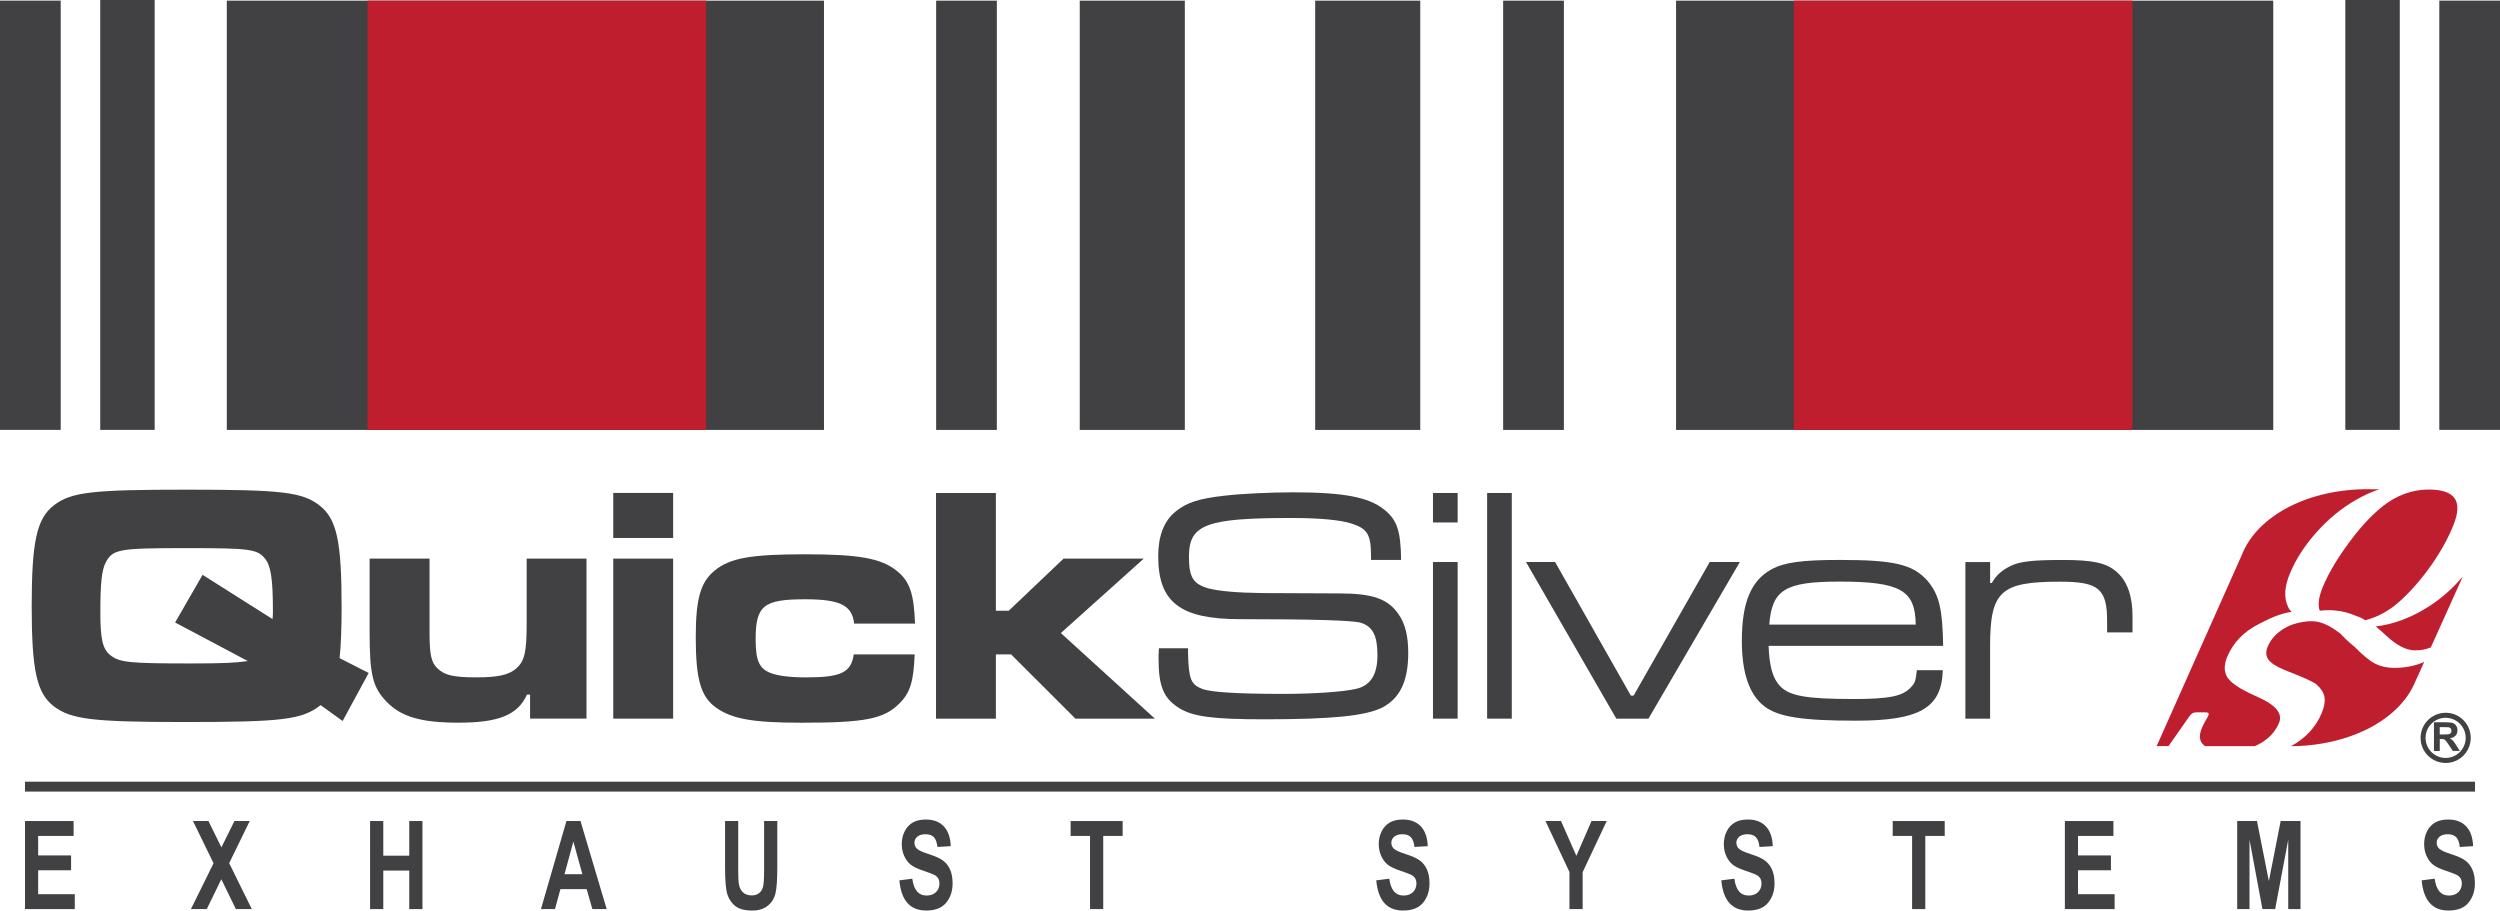 <?xml version="1.0" encoding="UTF-8"?><svg id="Layer_2" xmlns="http://www.w3.org/2000/svg" viewBox="0 0 575.74 209.7"><defs><style>.cls-1{fill:#be1e2d;}.cls-2{fill:#414042;}</style></defs><g id="Layer_1-2"><g><path class="cls-1" d="M546.93,152.8c-1.21-.61-2.81-1.92-4.78-3.94,0,0-1.48-1.09-3.21-2.98-3.73-2.84-5.85-3.09-8.47-2.66-1.58,.23-2.98,.66-4.3,1.43-1.9,1.1-3.21,2.54-3.96,4.34-.46,1.12-.39,2.09,.2,2.91,.6,.82,1.79,1.6,3.64,2.36,.24,.09,.58,.23,1.03,.42,3.71,1.45,5.85,2.44,6.44,2.98,1.01,.91,1.61,1.85,1.79,2.84,.18,.98,0,2.18-.58,3.6-1.33,3.29-3.7,5.87-7.12,7.75,9.69-.06,18.69-3.21,24.21-8.55,1.78-1.71,3.15-3.6,4.09-5.61l2.37-5.25c-2.05,.91-4.35,1.37-6.93,1.37-1.64,0-3.13-.34-4.44-1"/><path class="cls-1" d="M504.25,164.9c.27-.35,.51-.58,.75-.7,.23-.1,.54-.15,.94-.15h1.89c.41,0,.66,.06,.76,.17,.09,.11,.08,.35-.06,.68-.06,.14-.28,.52-.63,1.12-.34,.62-.63,1.16-.82,1.64-.73,1.74-.59,3.06,.48,3.97,.07,.07,.15,.14,.25,.2h11.45c.41-.18,.82-.37,1.21-.59,2.1-1.18,3.58-2.78,4.4-4.81,.85-2.09-.75-4.05-4.81-5.86-.45-.2-.79-.35-1.02-.47-3.25-1.47-5.29-2.85-6.09-4.12-.8-1.28-.81-2.86-.01-4.76,1.37-3.27,3.85-5.81,7.41-7.59,2.22-1.12,4.51-2.31,7.38-2.72-.45-.48-.54-.59-.81-1.18-.98-2.06-.83-4.62,.44-7.67,1.37-3.3,3.44-6.49,6.18-9.55,2.75-3.06,5.77-5.53,9.05-7.4,1.69-.99,3.49-1.8,5.38-2.44h-1.88c-14.41-.26-26.32,6.11-29.83,15.19l-19.59,43.96h2.73l4.86-6.94Z"/><path class="cls-1" d="M559.29,112.74c-1.87,0-3.71,.33-5.5,.98-1.79,.66-3.48,1.61-5.04,2.85-1.49,1.19-2.93,2.57-4.35,4.15-1.43,1.58-2.89,3.45-4.41,5.6-1.12,1.57-2.1,3.11-2.96,4.63-.87,1.51-1.56,2.94-2.11,4.26-.8,1.94-1.08,3.53-.86,4.77,.06,.38,.03,.36,.2,.66,5.1-.55,7.9,1.1,8.57,1.29,.65,.18,1.23,.48,1.78,.87,.02,.02,.06,.02,.09,.03,1.42-.34,2.84-.9,4.24-1.68,1.41-.79,2.76-1.77,4.03-2.96,2.52-2.34,4.88-5.07,7.06-8.2,2.17-3.12,3.85-6.18,5.03-9.17,1.08-2.74,1.15-4.76,.21-6.09-.94-1.33-2.93-1.99-5.97-1.99"/><path class="cls-1" d="M559.22,139.75c-1.97,1.25-3.96,2.25-5.96,3-2.01,.76-4.05,1.26-6.13,1.52,.64,.52,1.46,1.25,2.48,2.18,2.38,2.22,4.58,3.32,6.57,3.32,1.36,0,2.57-.22,3.63-.68l7.36-16.31c-2.39,2.8-5.04,5.12-7.94,6.97"/><path class="cls-2" d="M62.77,142.6c.08-.86,.08-1.33,.08-1.95,0-7.33-.47-10.44-1.88-12.08-1.78-2.11-3.5-2.34-17.99-2.34-15.58,0-16.99,.23-18.62,3.27-.94,1.79-1.25,4.84-1.25,11.53,0,6.23,.55,8.5,2.34,9.89,2.1,1.64,4.44,1.87,18.39,1.87,7.64,0,10.52-.15,13.24-.55l-16.75-8.88,6.32-10.98,16.12,10.2Zm16.13,23.44l-5.06-3.65c-4.29,3.35-8.73,3.89-31.4,3.89-21.12,0-26.02-.62-30-3.58-3.98-3.04-5.14-8.26-5.14-23.14s1.17-20.17,5.14-23.21c3.98-3.04,8.8-3.58,30.54-3.58s26.57,.54,30.54,3.58c4.05,3.12,5.15,8.25,5.15,23.53,0,4.91-.16,9.12-.47,11.68l6.7,3.43-6,11.06Z"/><path class="cls-2" d="M122.07,165.5v-5.54h-.71c-2.1,4.67-6.47,6.47-15.74,6.47-8.57,0-13.09-1.32-16.45-4.67-3.35-3.43-4.05-6.23-4.05-16.29v-16.82h13.8v16.82c0,5.38,.38,7.09,1.87,8.5,1.63,1.56,3.73,2.02,8.95,2.02,4.91,0,7.4-.54,9.12-2.02,1.94-1.72,2.43-3.66,2.43-10.53v-14.8h13.78v36.85h-13Z"/></g><path class="cls-2" d="M155.02,165.5h-13.79v-36.85h13.79v36.85Zm0-41.61h-13.79v-10.37h13.79v10.37Z"/><path class="cls-2" d="M210.64,150.7c-.23,6.16-1.01,8.8-3.43,11.22-3.58,3.67-8.01,4.52-22.59,4.52-11.22,0-15.96-.85-19.64-3.42-3.57-2.5-4.75-6.46-4.75-16.28,0-8.81,1.09-12.7,4.37-15.35,3.5-2.88,8.33-3.74,20.8-3.74s17.6,.94,21.12,3.82c2.96,2.33,3.96,5.22,4.21,12.15h-14.02c-.47-4.21-3.2-5.61-11.31-5.61-9.58,0-11.38,1.49-11.38,9.19,0,4.83,.79,6.7,3.27,7.72,1.64,.7,4.6,1.08,8.26,1.08,8.11,0,10.44-1.08,11.07-5.29h14.02Z"/><polygon class="cls-2" points="229.35 113.53 229.35 140.65 232.31 140.65 244.93 128.65 263.4 128.65 244.31 145.79 265.96 165.5 247.66 165.5 232.85 150.7 229.35 150.7 229.35 165.5 215.56 165.5 215.56 113.53 229.35 113.53"/><path class="cls-2" d="M273.6,149.29v1.09c.16,6,.62,7.25,3.27,8.27,2.03,.77,8.1,1.15,18.7,1.15,6.77,0,13.71-.46,16.68-1.15,3.35-.71,4.97-3.28,4.97-7.73s-1.01-6.54-3.74-7.48q-2.57-.85-27.96-.85c-13.72,0-18.79-3.9-18.79-14.49,0-4.67,1.34-8.1,3.89-10.2,2.65-2.19,5.38-3.05,11.3-3.74,3.83-.46,10.83-.78,15.81-.78,11.7,0,17.46,1.09,21.04,3.97,2.95,2.34,3.82,4.9,3.9,11.6h-6.93v-.78c0-5.06-.79-6.38-4.37-7.56-2.56-.86-7.4-1.32-13.95-1.32-19.63,0-23.61,1.48-23.61,8.88,0,4.76,.95,6.31,4.45,7.32,2.42,.63,6.48,1.02,12.54,1.09q3.82,0,17.68,.08c7.57,0,11.15,1.24,13.57,4.75,1.56,2.19,2.26,5.07,2.26,8.96,0,6.55-1.94,10.51-6.09,12.63-3.88,1.87-11.44,2.65-27.1,2.65-11.84,0-16.35-.62-19.55-2.57-3.59-2.26-4.76-4.98-4.76-11.45,0-.16,0-1.4,.08-2.34h6.7Z"/><path class="cls-2" d="M335.69,165.5h-5.68v-36.07h5.68v36.07Zm0-45.18h-5.68v-6.79h5.68v6.79Z"/><rect class="cls-2" x="342.48" y="113.53" width="5.68" height="51.97"/><polygon class="cls-2" points="358.13 129.43 375.58 160.2 376.21 160.2 393.74 129.43 400.68 129.43 379.63 165.5 372.23 165.5 351.43 129.43 358.13 129.43"/><g><path class="cls-2" d="M441.18,143.84c-.08-7.95-3.58-9.9-17.6-9.9-12.47,0-15.51,1.87-16.12,9.9h33.72Zm6.23,10.52c-.22,8.65-5.29,11.61-19.94,11.61-12.46,0-18-.86-21.19-3.35-3.42-2.65-5.14-7.64-5.14-15.04,0-8.8,2.11-13.87,6.79-16.44,2.96-1.64,7.08-2.19,15.81-2.19,12.48,0,16.75,1.02,20.11,4.75,2.72,3.2,3.51,6.47,3.65,15.04h-40.2c.17,4.68,.95,7.49,2.65,9.28,2.18,2.26,6.07,2.96,16.91,2.96,8.18,0,11.37-.63,13.24-2.73,.93-.94,1.09-1.56,1.34-3.9h5.98Z"/><path class="cls-2" d="M458.32,129.43v4.83h.39c.93-1.71,2.33-2.96,4.28-3.9,2.18-1.09,5.22-1.4,12.07-1.4s9.97,.63,12.38,2.73c2.43,2.1,3.67,5.53,3.67,10.21v3.74h-5.85v-2.57c0-7.48-1.94-9.11-10.83-9.11-13.71,0-16.12,2.18-16.12,14.88v16.67h-5.69v-36.07h5.69Z"/></g><rect class="cls-2" x="5.76" y="180.02" width="564.22" height="2.28"/><polygon class="cls-2" points="5.76 209.36 5.76 189.08 16.95 189.08 16.95 192.51 8.79 192.51 8.79 197 16.37 197 16.37 200.42 8.79 200.42 8.79 205.93 17.22 205.93 17.22 209.36 5.76 209.36"/><polygon class="cls-2" points="43.97 209.36 49.18 198.8 44.44 189.08 48 189.08 50.99 195.14 53.99 189.08 57.51 189.08 52.78 198.78 57.99 209.36 54.32 209.36 50.97 202.48 47.62 209.36 43.97 209.36"/><polygon class="cls-2" points="85.23 209.36 85.23 189.08 88.27 189.08 88.27 197.06 94.25 197.06 94.25 189.08 97.29 189.08 97.29 209.36 94.25 209.36 94.25 200.49 88.27 200.49 88.27 209.36 85.23 209.36"/><path class="cls-2" d="M134.12,201.33l-2.08-7.53-2.04,7.53h4.12Zm5.6,8.03h-3.3l-1.32-4.59h-6.04l-1.25,4.59h-3.23l5.87-20.28h3.23l6.04,20.28Z"/><g><path class="cls-2" d="M166.98,189.08h3.03v10.98c0,1.71,.04,2.82,.11,3.34,.13,.89,.45,1.59,.96,2.08,.51,.48,1.17,.73,2.01,.73,.7,0,1.28-.17,1.72-.52,.44-.34,.75-.82,.91-1.44,.16-.61,.25-1.93,.25-3.95v-11.22h3.04v10.65c0,2.72-.13,4.69-.4,5.9-.26,1.21-.86,2.19-1.78,2.95-.92,.75-2.14,1.12-3.66,1.12s-2.8-.31-3.68-.93c-.88-.62-1.52-1.5-1.92-2.63-.4-1.13-.59-3.21-.59-6.25v-10.81Z"/><path class="cls-2" d="M207.13,202.74l2.97-.38c.34,2.59,1.43,3.88,3.29,3.88,.92,0,1.64-.27,2.17-.79,.53-.53,.79-1.19,.79-1.97,0-.46-.09-.85-.28-1.17-.19-.32-.46-.58-.84-.8-.38-.2-1.29-.55-2.73-1.04-1.3-.43-2.25-.9-2.85-1.41-.6-.51-1.08-1.18-1.44-2-.36-.82-.54-1.71-.54-2.66,0-1.1,.23-2.1,.69-2.99,.46-.88,1.08-1.55,1.89-2.01,.8-.45,1.79-.67,2.97-.67,1.77,0,3.16,.53,4.15,1.59s1.52,2.58,1.58,4.55l-3.05,.18c-.13-1.09-.42-1.85-.86-2.28-.44-.43-1.08-.65-1.89-.65s-1.45,.19-1.89,.56c-.44,.38-.67,.85-.67,1.4s.2,1.02,.6,1.39c.4,.38,1.33,.79,2.77,1.25,1.53,.49,2.64,1,3.32,1.54,.68,.54,1.2,1.24,1.56,2.09,.36,.85,.54,1.89,.54,3.1,0,1.76-.49,3.24-1.48,4.44-.98,1.2-2.52,1.8-4.61,1.8-3.7,0-5.75-2.32-6.17-6.96"/></g><polygon class="cls-2" points="251.03 209.36 251.03 192.51 246.56 192.51 246.56 189.08 258.54 189.08 258.54 192.51 254.07 192.51 254.07 209.36 251.03 209.36"/><path class="cls-2" d="M316.97,202.74l2.98-.38c.33,2.59,1.43,3.88,3.29,3.88,.92,0,1.64-.27,2.17-.79,.53-.53,.79-1.19,.79-1.97,0-.46-.09-.85-.28-1.17-.18-.32-.46-.58-.84-.8-.37-.2-1.29-.55-2.73-1.04-1.3-.43-2.25-.9-2.85-1.41-.6-.51-1.08-1.18-1.44-2-.36-.82-.54-1.71-.54-2.66,0-1.1,.23-2.1,.69-2.99,.45-.88,1.09-1.55,1.89-2.01,.8-.45,1.79-.67,2.97-.67,1.77,0,3.16,.53,4.15,1.59,.99,1.06,1.52,2.58,1.58,4.55l-3.05,.18c-.13-1.09-.42-1.85-.87-2.28-.44-.43-1.07-.65-1.89-.65s-1.45,.19-1.9,.56c-.44,.38-.67,.85-.67,1.4s.2,1.02,.6,1.39c.41,.38,1.33,.79,2.78,1.25,1.53,.49,2.63,1,3.31,1.54,.68,.54,1.2,1.24,1.56,2.09,.36,.85,.54,1.89,.54,3.1,0,1.76-.49,3.24-1.48,4.44-.98,1.2-2.52,1.8-4.61,1.8-3.7,0-5.75-2.32-6.17-6.96"/><polygon class="cls-2" points="361.44 209.36 361.44 200.82 355.92 189.08 359.49 189.08 363.03 197.1 366.52 189.08 370.02 189.08 364.48 200.85 364.48 209.36 361.44 209.36"/><path class="cls-2" d="M396.45,202.74l2.97-.38c.33,2.59,1.43,3.88,3.29,3.88,.92,0,1.64-.27,2.17-.79,.52-.53,.79-1.19,.79-1.97,0-.46-.09-.85-.28-1.17-.18-.32-.46-.58-.84-.8-.38-.2-1.28-.55-2.74-1.04-1.29-.43-2.25-.9-2.85-1.41-.61-.51-1.08-1.18-1.44-2-.35-.82-.53-1.71-.53-2.66,0-1.1,.23-2.1,.68-2.99,.46-.88,1.08-1.55,1.89-2.01,.81-.45,1.8-.67,2.97-.67,1.78,0,3.16,.53,4.15,1.59,1,1.06,1.52,2.58,1.58,4.55l-3.05,.18c-.13-1.09-.42-1.85-.87-2.28-.44-.43-1.07-.65-1.89-.65s-1.45,.19-1.9,.56c-.44,.38-.67,.85-.67,1.4s.2,1.02,.6,1.39c.4,.38,1.33,.79,2.77,1.25,1.53,.49,2.64,1,3.32,1.54,.68,.54,1.2,1.24,1.56,2.09,.36,.85,.54,1.89,.54,3.1,0,1.76-.5,3.24-1.48,4.44-.98,1.2-2.52,1.8-4.61,1.8-3.69,0-5.75-2.32-6.17-6.96"/><polygon class="cls-2" points="440.35 209.36 440.35 192.51 435.88 192.51 435.88 189.08 447.86 189.08 447.86 192.51 443.39 192.51 443.39 209.36 440.35 209.36"/><polygon class="cls-2" points="475.53 209.36 475.53 189.08 486.71 189.08 486.71 192.51 478.56 192.51 478.56 197 486.14 197 486.14 200.42 478.56 200.42 478.56 205.93 486.99 205.93 486.99 209.36 475.53 209.36"/><polygon class="cls-2" points="515.22 209.36 515.22 189.08 519.77 189.08 522.51 202.92 525.23 189.08 529.8 189.08 529.8 209.36 526.97 209.36 526.97 193.38 523.96 209.36 521.03 209.36 518.05 193.38 518.05 209.36 515.22 209.36"/><g><path class="cls-2" d="M557.73,202.74l2.97-.38c.33,2.59,1.43,3.88,3.29,3.88,.92,0,1.64-.27,2.17-.79,.53-.53,.79-1.19,.79-1.97,0-.46-.09-.85-.28-1.17-.18-.32-.46-.58-.84-.8-.38-.2-1.29-.55-2.74-1.04-1.29-.43-2.24-.9-2.85-1.41-.6-.51-1.08-1.18-1.44-2-.35-.82-.53-1.71-.53-2.66,0-1.1,.23-2.1,.68-2.99,.45-.88,1.08-1.55,1.89-2.01,.8-.45,1.79-.67,2.97-.67,1.78,0,3.16,.53,4.15,1.59,1,1.06,1.52,2.58,1.58,4.55l-3.05,.18c-.13-1.09-.42-1.85-.87-2.28-.45-.43-1.08-.65-1.9-.65s-1.45,.19-1.89,.56c-.44,.38-.67,.85-.67,1.4s.2,1.02,.61,1.39c.4,.38,1.33,.79,2.77,1.25,1.53,.49,2.64,1,3.32,1.54,.68,.54,1.2,1.24,1.56,2.09,.36,.85,.54,1.89,.54,3.1,0,1.76-.5,3.24-1.48,4.44-.98,1.2-2.52,1.8-4.61,1.8-3.69,0-5.75-2.32-6.17-6.96"/><path class="cls-2" d="M561.86,169.14h.99c.64,0,1.04-.03,1.2-.08,.16-.06,.28-.15,.38-.28,.09-.13,.13-.29,.13-.5,0-.22-.06-.4-.18-.54-.12-.14-.29-.22-.5-.26-.11-.01-.44-.02-.98-.02h-1.04v1.68Zm-1.33,3.82v-6.62h2.81c.71,0,1.22,.06,1.54,.18,.32,.12,.57,.33,.77,.63,.19,.3,.29,.65,.29,1.04,0,.5-.15,.91-.44,1.23-.29,.32-.73,.53-1.31,.61,.29,.17,.53,.35,.72,.55,.19,.2,.44,.56,.76,1.07l.81,1.29h-1.6l-.97-1.44c-.34-.52-.58-.84-.7-.97-.12-.13-.26-.23-.4-.27-.14-.05-.37-.07-.67-.07h-.27v2.76h-1.33Z"/><path class="cls-2" d="M558.6,169.93c0,2.55,2.07,4.62,4.62,4.62,2.55,0,4.61-2.07,4.62-4.62,0-2.55-2.07-4.62-4.62-4.62-2.55,0-4.62,2.07-4.62,4.62m-1.15,0c0-3.19,2.58-5.78,5.78-5.78s5.77,2.59,5.77,5.78-2.58,5.78-5.77,5.78-5.78-2.59-5.78-5.78"/></g><rect class="cls-2" x="23.08" width="12.54" height="99"/><rect class="cls-2" y=".14" width="13.98" height="98.86"/><rect class="cls-2" x="52.23" y=".15" width="137.53" height="98.86"/><rect class="cls-1" x="84.66" y=".15" width="77.96" height="98.86"/><rect class="cls-2" x="215.59" y=".15" width="13.98" height="98.86"/><rect class="cls-2" x="248.66" y=".15" width="24.2" height="98.86"/><rect class="cls-2" x="540.12" width="12.54" height="99"/><rect class="cls-2" x="561.76" y=".14" width="13.98" height="98.86"/><rect class="cls-2" x="385.99" y=".15" width="137.53" height="98.86"/><rect class="cls-1" x="413.12" y=".15" width="77.96" height="98.86"/><rect class="cls-2" x="346.17" y=".15" width="13.99" height="98.86"/><rect class="cls-2" x="302.88" y=".15" width="24.2" height="98.86"/></g></svg>